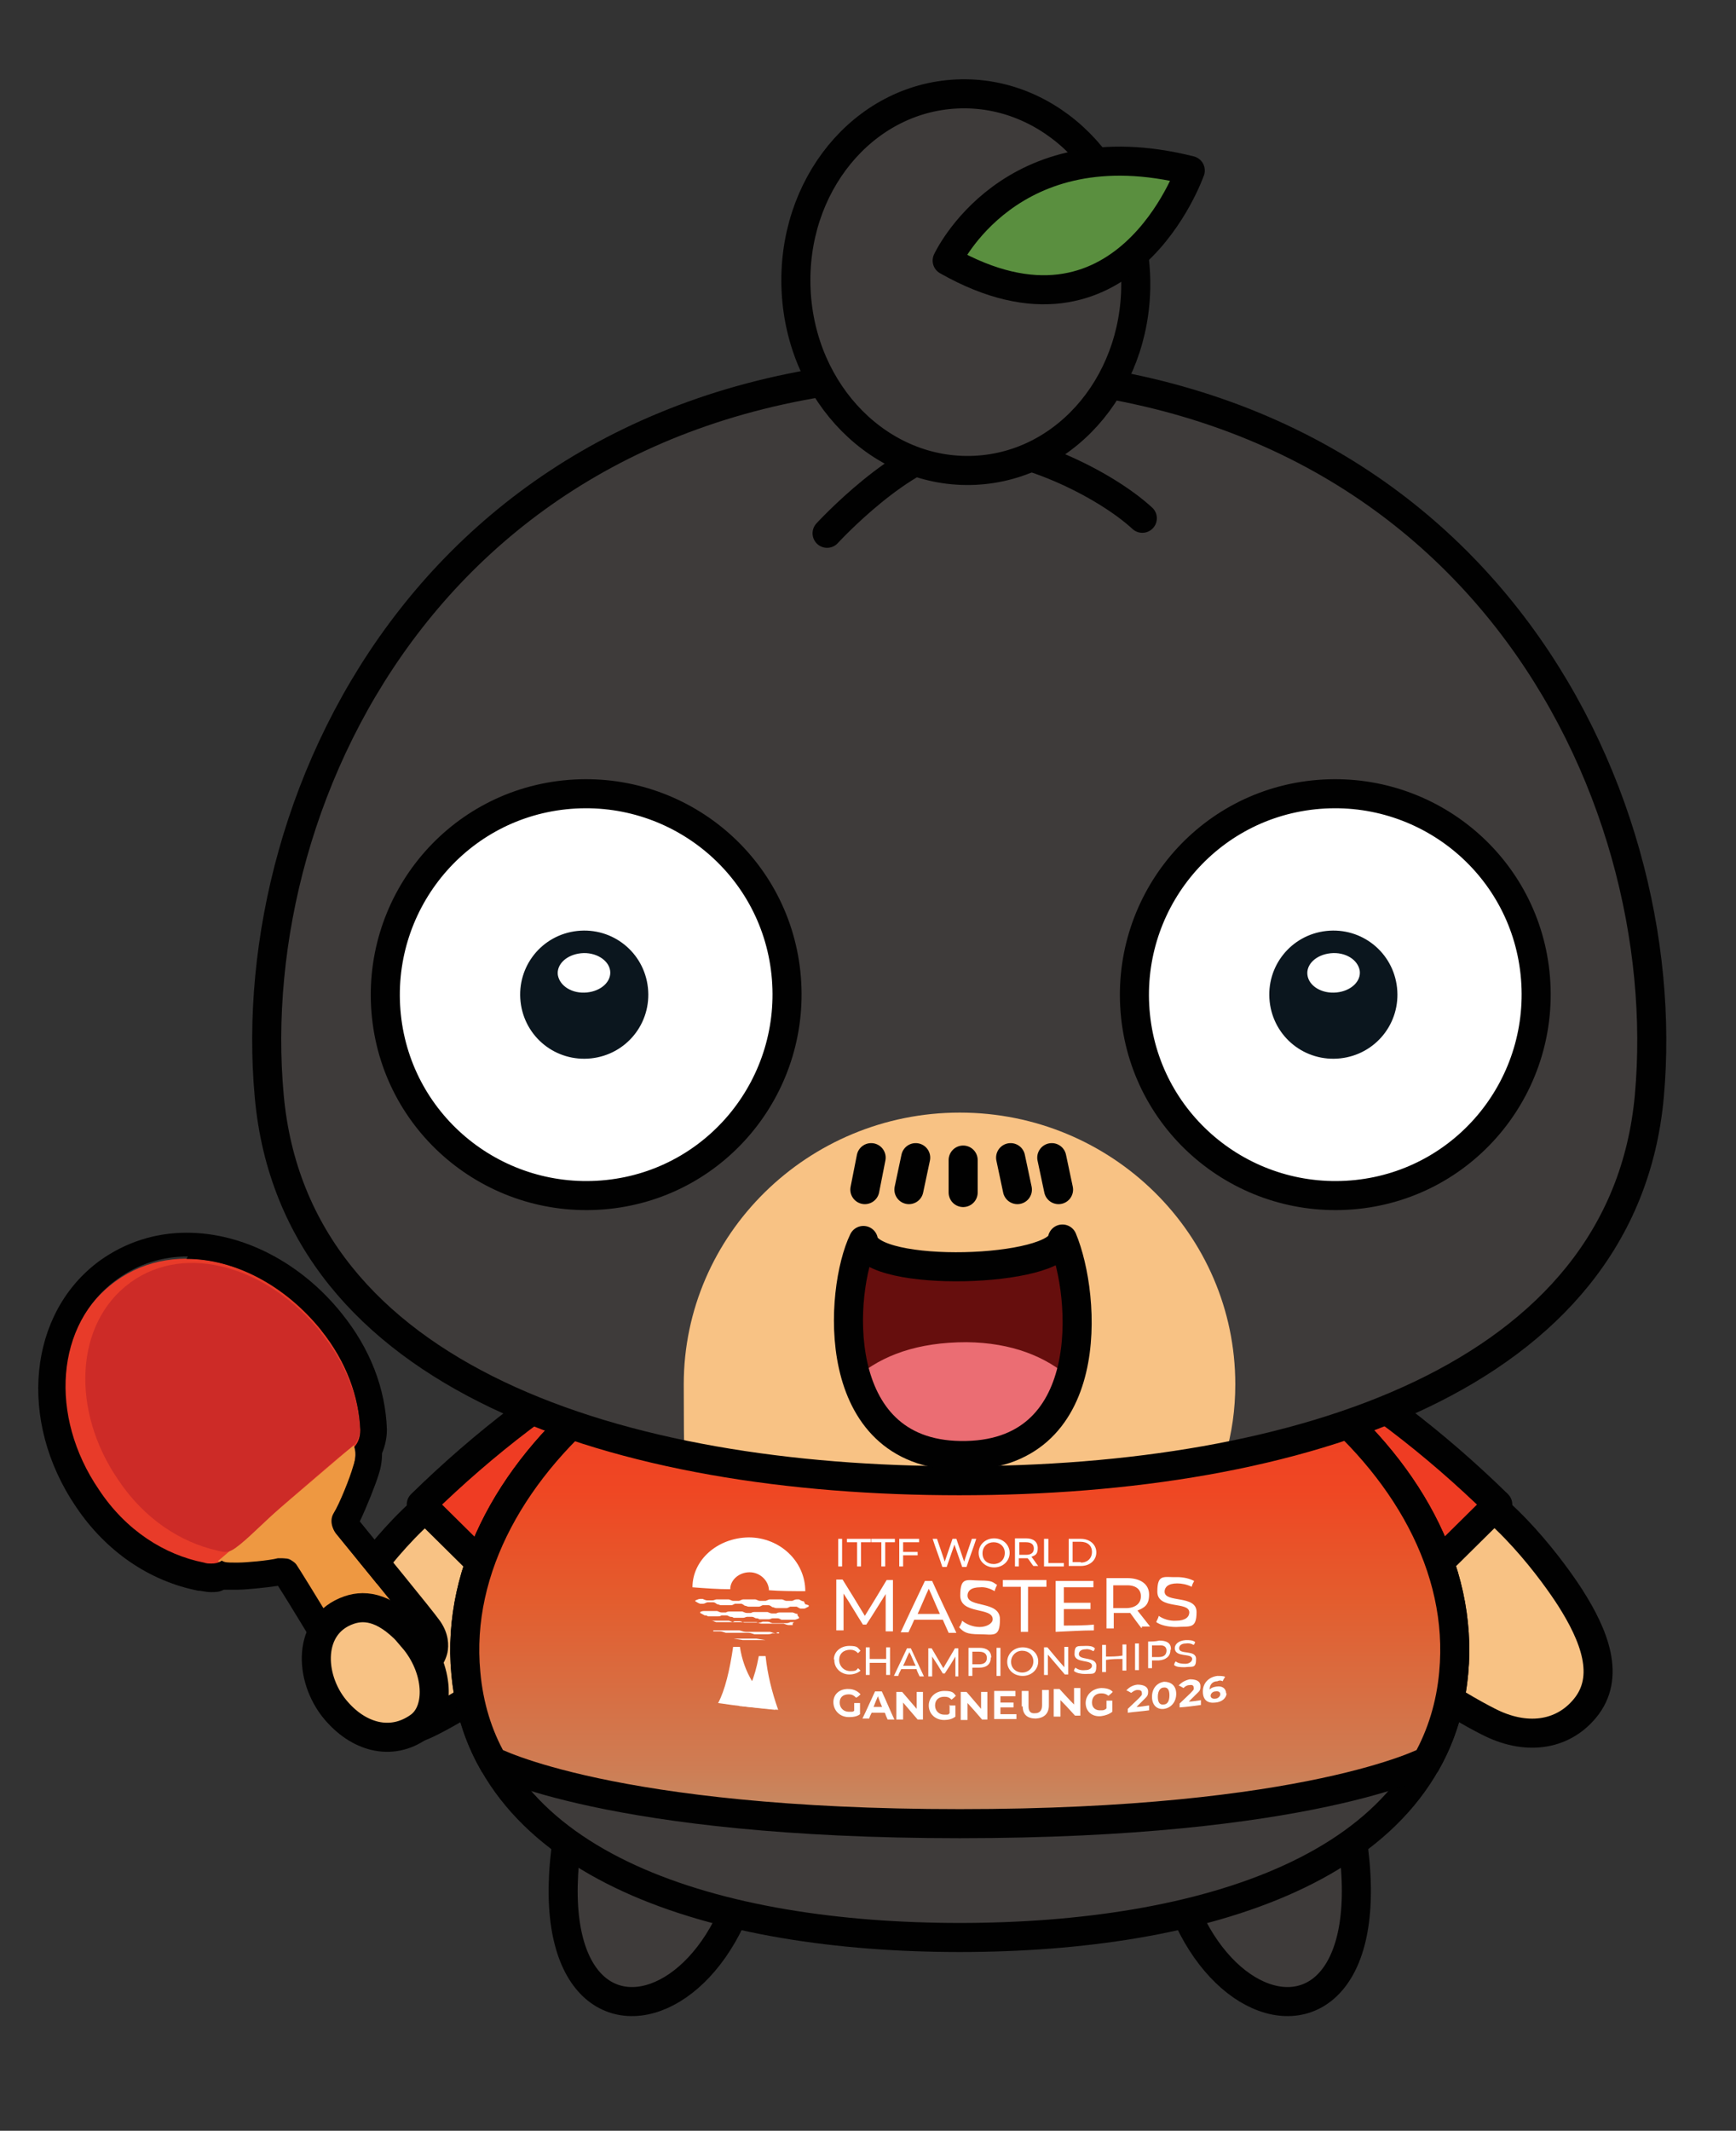 <?xml version="1.0" encoding="UTF-8"?>
<svg id="Layer_1" xmlns="http://www.w3.org/2000/svg" version="1.1" xmlns:xlink="http://www.w3.org/1999/xlink" viewBox="0 0 358.5 439.9">
  <rect x="0" y="0" width="358.5" height="439.9" fill="#333333" stroke="none"/>
  <!-- Generator: Adobe Illustrator 29.0.1, SVG Export Plug-In . SVG Version: 2.1.0 Build 192)  -->
  <defs>
    <style>
      .st0 {
        fill: #ee9841;
      }

      .st1, .st2 {
        fill: #f8c284;
      }

      .st3, .st4, .st2, .st5, .st6, .st7, .st8, .st9 {
        stroke: #010101;
        stroke-width: 6px;
      }

      .st3, .st4, .st2, .st5, .st7 {
        stroke-miterlimit: 10;
      }

      .st3, .st8 {
        fill: none;
      }

      .st4, .st10 {
        fill: #fff;
      }

      .st11 {
        fill: #e83b29;
      }

      .st5, .st12 {
        fill: #3e3b3a;
      }

      .st6 {
        fill: #ef3c23;
      }

      .st6, .st8, .st9 {
        stroke-linecap: round;
        stroke-linejoin: round;
      }

      .st13 {
        fill: #cd2b27;
      }

      .st14 {
        fill: #eb6d73;
      }

      .st15 {
        fill: #010101;
      }

      .st16 {
        fill: #660e0d;
      }

      .st17 {
        fill: #0b161e;
      }

      .st7 {
        fill: url(#linear-gradient);
      }

      .st9 {
        fill: #5a8f3f;
      }
    </style>
    <linearGradient id="linear-gradient" x1="198.2" y1="1350" x2="198.2" y2="1464.6" gradientTransform="translate(0 -1088)" gradientUnits="userSpaceOnUse">
      <stop offset="0" stop-color="#ef3c23"/>
      <stop offset=".2" stop-color="#ef3d23"/>
      <stop offset=".4" stop-color="#ef4723"/>
      <stop offset=".6" stop-color="#e35d2e"/>
      <stop offset=".9" stop-color="#ce7d54"/>
      <stop offset="1" stop-color="#c38e67"/>
    </linearGradient>
  </defs>
  <path class="st2" d="M277,309.4c-5.4,6.3-5,13.8-2.4,18.9,6.3,12.4,27.3,24.4,32.7,27.1,7.7,4,15.3,3,20-2.7,5.4-6.5,1.9-15.1-3-22.8-3.2-5-13.9-19.9-25.4-24.9-6.9-3-16.5-2.1-21.9,4.2h0v.2Z"/>
  <path class="st6" d="M281,338.5c-12.4-11.1-26.1-24.8-32.8-32.6-16-18.4,1.8-37.4,17.8-28.1,16.1,9.2,30.2,20,43.3,32.8l-28.2,27.9h0Z"/>
  <path class="st2" d="M119.4,309.4c5.4,6.3,5,13.8,2.4,18.9-6.3,12.4-27.3,24.4-32.7,27.1-7.7,4-15.3,3-20-2.7-5.4-6.5-1.9-15.1,3-22.8,3.2-5,13.9-19.9,25.4-24.9,6.9-3,16.5-2.1,21.9,4.2h0v.2Z"/>
  <path class="st6" d="M115.3,338.5c12.4-11.1,26.1-24.8,32.8-32.6,16-18.4-1.8-37.4-17.8-28.1-16.1,9.2-30.2,20-43.3,32.8l28.2,27.9h.1Z"/>
  <g>
    <path class="st5" d="M240.3,367.8c-2,56.7,57.7,66.8,34.4-7.1-4.8-15.2.7-19.9-15.5-19.9s-18.4,11.1-18.9,27h0Z"/>
    <path class="st5" d="M156.1,367.8c2,56.7-57.7,66.8-34.4-7.1,4.8-15.2-.7-19.9,15.5-19.9s18.4,11.1,18.9,27h0Z"/>
  </g>
  <path class="st5" d="M300.2,345.4c-3.8,40.3-52.3,54.6-102,54.6s-98.2-14.3-102-54.6c-4.1-43.6,48.5-83.5,102-83.5s106.1,40,102,83.5Z"/>
  <path class="st7" d="M96.2,345.4c.6,6.8,2.5,12.9,5.5,18.2,0,0,24.4,12.9,96.5,12.9s96.5-12.9,96.5-12.9c3-5.4,4.9-11.5,5.5-18.2,4.1-43.6-48.5-83.5-102-83.5s-106.1,40-102,83.5Z"/>
  <path class="st12" d="M340.6,226.3c-5.3,58.5-73,79.4-142.5,79.4s-137.2-20.8-142.5-79.4c-5.8-63.2,36.2-149.6,142.5-149.6s148.2,86.4,142.5,149.6Z"/>
  <path class="st8" d="M170.8,110.1s15.7-17.1,27.4-18c12.4-.9,30,7.8,37.7,14.9"/>
  <path class="st4" d="M79.8,209.8c2.4,22.8,22.9,39.2,45.7,36.8,22.8-2.4,39.2-22.9,36.8-45.7-2.4-22.8-22.9-39.2-45.7-36.8s-39.2,22.9-36.8,45.7h0Z"/>
  <path class="st17" d="M107.5,206.8c.8,7.3,7.3,12.5,14.6,11.7s12.5-7.3,11.7-14.6-7.3-12.5-14.6-11.7-12.5,7.3-11.7,14.6Z"/>
  <path class="st10" d="M115.2,201.3c.4,2.3,3,3.9,6,3.6s5.1-2.3,4.8-4.5-3-3.9-6-3.6-5.1,2.3-4.8,4.5Z"/>
  <path class="st4" d="M234.5,209.8c2.4,22.8,22.9,39.2,45.7,36.8,22.8-2.4,39.2-22.9,36.8-45.7-2.4-22.8-22.9-39.2-45.7-36.8-22.8,2.4-39.2,22.9-36.8,45.7h0Z"/>
  <path class="st17" d="M262.2,206.8c.8,7.3,7.3,12.5,14.6,11.7s12.5-7.3,11.7-14.6-7.3-12.5-14.6-11.7-12.5,7.3-11.7,14.6Z"/>
  <path class="st10" d="M270,201.3c.3,2.3,3,3.9,6,3.6s5.1-2.3,4.8-4.5c-.4-2.3-3-3.9-6-3.6s-5.1,2.3-4.8,4.5Z"/>
  <path class="st1" d="M253,300.6c1.4-4.7,2.1-9.6,2.1-14.8,0-31-25.5-56.1-56.9-56.1s-57,25.2-57,56.1.7,10.1,2.1,14.8c16.8,3.4,35.3,5,54.9,5s38.1-1.6,54.9-5h-.1Z"/>
  <g>
    <line class="st8" x1="198.9" y1="239.5" x2="198.9" y2="246.2"/>
    <line class="st8" x1="208.7" y1="239" x2="210.1" y2="245.6"/>
    <line class="st8" x1="217.2" y1="239" x2="218.6" y2="245.6"/>
    <line class="st8" x1="189.1" y1="239" x2="187.7" y2="245.6"/>
    <line class="st8" x1="179.9" y1="239" x2="178.6" y2="245.6"/>
  </g>
  <path class="st16" d="M178.3,256.2c1.8,7.8,40.2,6.5,41.1-.4,4.9,11.7,7.4,45.1-21.1,44.7-27.4-.4-24.9-34.3-20-44.4h0Z"/>
  <path class="st14" d="M221,284.5c-5-4.4-12-7.3-21.4-7.4-10.1,0-17.4,2.7-22.7,7.2,2.6,8.7,8.9,16.1,21.6,16.2,13.3.2,19.9-7.1,22.5-16.1h0Z"/>
  <path class="st3" d="M340.6,226.3c-5.3,58.5-73,79.4-142.5,79.4s-137.2-20.8-142.5-79.4c-5.8-63.2,36.2-149.6,142.5-149.6s148.2,86.4,142.5,149.6Z"/>
  <path class="st5" d="M234.5,56.6c1,21.5-13.8,39.6-33.2,40.5-19.4.9-35.9-15.7-36.9-37.2s13.8-39.6,33.2-40.5c19.3-.9,35.9,15.7,36.9,37.2Z"/>
  <path class="st9" d="M195.6,53.8s12.9-28,50.2-18.6c0,0-13.7,39.3-50.2,18.6Z"/>
  <path class="st8" d="M178.3,256.2c1.8,7.8,40.2,6.5,41.1-.4,4.9,11.7,7.4,45.1-21.1,44.7-27.4-.4-24.9-34.3-20-44.4h0Z"/>
  <g>
    <path class="st11" d="M66.3,274.6c5.3,6.6,7.8,13.8,8.1,20.6,0,2.3-.9,3.5-2.3,4.6-3.3,2.7-6.8,5.6-13.8,11.5-6.3,5.3-9.4,8.8-12.4,11s-2.2,1.1-4.1.7c-8.1-1.6-16.1-6.6-21.7-15.1-10.3-15.1-9-34.2,3.8-43.4,12.7-9.2,31-4.1,42.4,10h0Z"/>
    <path class="st0" d="M73,298.2c.5,1.5.5,2.5,0,4.7s-2.8,7.7-4,9.6.4,4.1.4,4.1c0,0,15.3,18.7,17.1,21.2s-.4,3.9-.4,3.9c0,0-6,4.6-8.2,5.3-2.3.7-3.2-1.7-3.2-1.7,0,0-12-19.8-13.5-22s-2.3-1.5-3.9-1.2c-1.9.5-6.7.9-8.2.9-2.5,0-3.2-.2-4.1-.7l28.1-24h-.1Z"/>
    <path class="st13" d="M66.4,275.3c5,6.3,7.6,13.1,7.9,19.5,0,2.2-.7,3.2-2,4.2-3.1,2.4-6.1,5.1-12.4,10.5-5.7,4.9-8.5,8.1-11.3,10.1-1.3.9-2,1-3.8.5-7.5-1.7-15-6.5-20.4-14.6-9.8-14.3-9-32.3,2.5-40.7,11.5-8.4,28.5-3.2,39.4,10.3v.2h.1Z"/>
    <path class="st15" d="M38.5,259.9c9.9,0,20.3,5.4,27.8,14.7,5.3,6.6,7.8,13.8,8.1,20.6,0,1.6-.5,2.7-1.2,3.5.4,1.3.3,2.3-.3,4.1-.6,2.2-2.8,7.7-4,9.6-1.2,2,.4,4.1.4,4.1,0,0,15.3,18.7,17.1,21.2s-.4,3.9-.4,3.9c0,0-6,4.6-8.2,5.3h-.8c-1.7,0-2.3-1.9-2.3-1.9,0,0-12-19.8-13.5-22-.5-.7-1.7-1.3-3-1.3s-.5,0-.8,0c-1.9.5-6.7.9-8.2.9h-.7c-1.4,0-2.1,0-2.7-.4-.7.5-1.4.6-2.1.6s-1,0-1.6-.2c-8.1-1.6-16.1-6.6-21.7-15.1-10.3-15.1-9-34.2,3.8-43.4,4.4-3.2,9.4-4.7,14.6-4.7M38.5,254.5c-6.5,0-12.6,2-17.8,5.7-14.9,10.8-17.1,33.1-5,50.9,6.2,9.2,15.1,15.3,25.2,17.3h0c.7,0,1.6.3,2.6.3s1.8,0,2.7-.5h2.9c1.5,0,5.7-.4,8.3-.8,2.1,3.2,7.5,12.2,12.4,20.3,1.2,2.5,3.7,4.8,7.2,4.8s1.6,0,2.4-.4c2.8-.9,7.3-4.2,9.8-6.1.9-.6,2.6-2.2,3.2-4.8.3-1.5.3-3.9-1.5-6.5-1.6-2.3-13.3-16.5-16.6-20.6,1.4-2.9,3.3-7.7,3.9-9.7.5-1.5.7-3,.7-4.4.6-1.4,1-3.1,1-4.9h0c-.3-8.5-3.5-16.7-9.3-23.9-8.4-10.5-20.4-16.7-32-16.7h0Z"/>
  </g>
  <path class="st2" d="M85.3,338.2c5.4,6.3,5.8,15.1,1.2,18.3-5.8,4.1-12.6,2.1-17.3-3.6-5.4-6.5-5.8-17.5,2.9-20.5,3.5-1.2,7.9-.5,13.3,5.8h0Z"/>
  <g>
    <g>
      <g>
        <path class="st10" d="M173.1,317.7h.8v5.7h-.8v-5.6h0Z"/>
        <path class="st10" d="M176.9,318.4h-2v-.7h4.9v.7h-2v5h-.8v-5h0Z"/>
        <path class="st10" d="M181.9,318.4h-2v-.7h4.9v.7h-2v5h-.8v-5h-.1Z"/>
        <path class="st10" d="M186.5,318.4v2h3v.7h-3v2.3h-.8v-5.7h4.1v.7h-3.3Z"/>
        <path class="st10" d="M201.6,317.7c-.6,1.9-1.4,3.9-2,5.8h-.9c-.5-1.5-1.1-3.1-1.6-4.6-.5,1.5-1.1,3.1-1.6,4.6h-.9c-.6-1.9-1.4-3.9-2-5.8h.9c.5,1.5,1.1,3.2,1.6,4.7.5-1.5,1.1-3.2,1.6-4.7h.8c.5,1.5,1.1,3.2,1.6,4.7.5-1.5,1.1-3.2,1.6-4.7h.9Z"/>
        <path class="st10" d="M202.1,320.6c0-1.7,1.4-3,3.2-3s3.2,1.3,3.2,3-1.4,3-3.2,3-3.2-1.3-3.2-3ZM207.5,320.6c0-1.3-1-2.2-2.3-2.2s-2.3.9-2.3,2.3,1,2.2,2.3,2.2,2.3-.9,2.3-2.3Z"/>
        <path class="st10" d="M213.5,323.4c-.5-.5-.8-1.2-1.3-1.7h-1.8v1.7h-.8v-5.8h2.3c1.5,0,2.4.7,2.4,2s-.5,1.5-1.3,1.8c.5.6.9,1.3,1.4,1.9h-1,0ZM213.5,319.7c0-.8-.5-1.3-1.6-1.3h-1.4v2.6h1.4c1.1,0,1.6-.5,1.6-1.3h0Z"/>
        <path class="st10" d="M215.7,317.7h.8v5h3.2v.7h-4.1v-5.7h.1Z"/>
        <path class="st10" d="M220.7,317.7h2.5c1.9,0,3.2,1.2,3.2,2.8s-1.3,2.8-3.2,2.8h-2.5v-5.7h0ZM223.2,322.6c1.4,0,2.3-.9,2.3-2.2s-.9-2.1-2.4-2.1h-1.6v4.2h1.7Z"/>
      </g>
      <g>
        <path class="st10" d="M182.9,336.9v-7.8c-1.4,2.2-2.6,4.2-4,6.3h-.7c-1.4-2.2-2.6-4.3-4-6.4v7.6h-1.5v-10.5h1.3c1.5,2.4,3.1,5,4.6,7.5,1.5-2.4,3-4.9,4.5-7.4h1.3v10.6h-1.5,0Z"/>
        <path class="st10" d="M194.7,334.4h-5.9c-.4.9-.8,1.8-1.2,2.6h-1.6c1.6-3.5,3.3-7,5-10.6h1.5c1.6,3.6,3.3,7.1,5,10.7h-1.6c-.4-.9-.8-1.8-1.2-2.7h0ZM194.1,333.2c-.8-1.7-1.5-3.5-2.3-5.2-.8,1.7-1.5,3.5-2.3,5.2h4.7-.1Z"/>
        <path class="st10" d="M198.2,335.8c.2-.4.4-.8.5-1.2.8.7,2.2,1.3,3.6,1.3s2.7-.7,2.7-1.6c0-2.6-6.7-.9-6.7-4.9s1.4-3.1,4.1-3.1,2.6.4,3.5.9c-.2.5-.4.8-.5,1.3-1-.6-2.1-.9-3-.8-1.9,0-2.6.8-2.6,1.7,0,2.6,6.7,1,6.7,4.9s-1.4,3.1-4.2,3.1-3.3-.5-4.2-1.4v-.2h.1Z"/>
        <path class="st10" d="M210.9,327.6h-3.8v-1.4h9v1.4h-3.8v9.3h-1.5v-9.3h0Z"/>
        <path class="st10" d="M225.9,335.3v1.3c-2.6,0-5.3.2-7.9.3v-10.5h7.8v1.3h-6.1v3.2h5.5v1.3h-5.5v3.4c2.2,0,4.2,0,6.4-.2h-.2Z"/>
        <path class="st10" d="M235.7,336.1c-.8-1-1.5-2-2.3-3.1h-3.4v3.2h-1.5v-10.4h4.2c2.9,0,4.6,1.3,4.6,3.4s-.9,2.7-2.4,3.3c.9,1.1,1.7,2.2,2.6,3.3h-1.7v.3ZM235.6,329.5c0-1.4-1.1-2.3-3.1-2.2h-2.6v4.7h2.6c2,0,3.1-1,3.1-2.4h0Z"/>
        <path class="st10" d="M238.8,334.8c.2-.4.4-.8.5-1.2.8.6,2.2,1.1,3.6,1,1.9,0,2.7-.8,2.7-1.7,0-2.4-6.6-.5-6.6-4.3s1.4-2.9,4.1-3c1.3,0,2.6.3,3.5.8-.2.4-.4.7-.5,1.2-1-.5-2.1-.7-3-.7-1.9,0-2.6.8-2.6,1.7,0,2.4,6.6.6,6.6,4.2s-1.4,2.9-4.2,3.1c-1.7,0-3.3-.4-4.1-1h0Z"/>
      </g>
      <g>
        <path class="st10" d="M172.2,342.6c0-1.6,1.4-2.8,3.2-2.8s1.7.4,2.3,1c-.2.2-.4.4-.5.5-.5-.5-1-.7-1.6-.7-1.4,0-2.3.8-2.3,2.1s1,2.3,2.3,2.3,1.2-.2,1.6-.6c.2.2.4.4.5.5-.5.5-1.4.8-2.3.8-1.8,0-3.2-1.4-3.1-3.1h0Z"/>
        <path class="st10" d="M183.8,340.1v5.7h-.8v-2.5h-3.4v2.5h-.8v-5.7h.8v2.4h3.4v-2.4h.8Z"/>
        <path class="st10" d="M189.3,344.6h-3.2c-.2.5-.5.9-.6,1.4h-.9c.9-1.9,1.8-3.8,2.7-5.7h.8c.9,1.9,1.8,3.9,2.7,5.8h-.9c-.2-.5-.5-1-.6-1.4h0ZM189.1,343.9c-.5-.9-.8-1.9-1.3-2.8-.5.9-.8,1.9-1.3,2.8h2.6Z"/>
        <path class="st10" d="M197.3,346.1v-4.1c-.7,1.2-1.4,2.3-2.2,3.5h-.4c-.7-1.2-1.4-2.3-2.2-3.5v4.1h-.8v-5.8h.7c.8,1.4,1.6,2.7,2.4,4.1.8-1.4,1.6-2.7,2.4-4.1h.7v5.8h-.8.2Z"/>
        <path class="st10" d="M204.6,342.3c0,1.3-.9,2-2.4,2h-1.4v1.7h-.8v-5.8h2.3c1.5,0,2.4.7,2.4,2h-.1ZM203.8,342.3c0-.8-.5-1.3-1.6-1.3h-1.4v2.6h1.4c1.1,0,1.6-.5,1.6-1.3h0Z"/>
        <path class="st10" d="M205.8,340.2h.8v5.8h-.8v-5.8Z"/>
        <path class="st10" d="M208,343.1c0-1.7,1.4-3,3.2-3s3.2,1.2,3.2,2.9-1.4,3-3.2,3-3.2-1.2-3.2-2.9ZM213.4,343c0-1.3-1-2.2-2.3-2.2s-2.3,1-2.3,2.3,1,2.2,2.3,2.2,2.3-1,2.3-2.3h0Z"/>
        <path class="st10" d="M220.6,340v5.7h-.7c-1.2-1.4-2.3-2.7-3.5-4.1v4.2h-.8v-5.7h.7c1.2,1.4,2.3,2.8,3.5,4.1v-4.2h.8Z"/>
        <path class="st10" d="M221.8,344.9c0-.2.2-.5.3-.6.5.4,1.2.6,2,.5,1,0,1.4-.5,1.4-.9,0-1.4-3.6-.4-3.6-2.4s.7-1.6,2.3-1.7c.7,0,1.4,0,1.9.5,0,.2-.2.5-.3.6-.5-.3-1.1-.5-1.6-.4-1,0-1.4.5-1.4,1,0,1.4,3.6.4,3.6,2.4s-.7,1.6-2.3,1.7c-.9,0-1.8-.2-2.3-.6h0Z"/>
        <path class="st10" d="M232.6,339.4v5.5h-.8v-2.4c-1.1,0-2.3,0-3.4.2v2.5h-.8v-5.6h.8v2.4c1.2,0,2.3,0,3.4-.2v-2.3h.8Z"/>
        <path class="st10" d="M234.4,339.3h.8v5.5h-.8v-5.5Z"/>
        <path class="st10" d="M241.7,340.7c0,1.2-.9,2-2.4,2.1h-1.4v1.6h-.8v-5.5c.7,0,1.5,0,2.3-.2,1.5,0,2.4.5,2.4,1.7v.2h-.1ZM240.9,340.8c0-.8-.5-1.2-1.6-1.1h-1.4v2.4h1.4c1.1,0,1.6-.5,1.6-1.4h0Z"/>
        <path class="st10" d="M242.5,343.6c0-.2.2-.5.3-.6.5.4,1.2.5,2,.5s1.4-.5,1.4-1c0-1.3-3.5-.2-3.6-2.2,0-.8.7-1.6,2.3-1.7.7,0,1.4,0,1.9.4,0,.2-.2.5-.3.6-.5-.3-1.1-.4-1.6-.3-1,0-1.4.5-1.4,1,0,1.4,3.5.2,3.5,2.2s-.7,1.5-2.3,1.7c-.9,0-1.8,0-2.3-.5h.1Z"/>
      </g>
      <g>
        <path class="st10" d="M176.3,351.6h1.3v2.3c-.6.5-1.5.6-2.3.6-1.9,0-3.2-1.4-3.2-3.1s1.4-2.8,3.2-2.7c1,0,1.9.5,2.4,1.1-.3.3-.5.5-.9.7-.5-.5-.9-.7-1.5-.7-1.2,0-1.9.6-1.9,1.7s.8,1.9,1.9,1.9.7,0,1.1-.2v-1.6h-.1Z"/>
        <path class="st10" d="M182.7,353.6h-2.7c-.2.4-.4.8-.5,1.2h-1.4c.9-1.8,1.7-3.7,2.6-5.6h1.4c.9,1.9,1.7,3.9,2.6,5.8h-1.4c-.2-.5-.4-.8-.5-1.3h-.1ZM182.2,352.5c-.3-.7-.6-1.4-.9-2.3-.3.7-.6,1.4-.9,2.2h1.9-.1Z"/>
        <path class="st10" d="M190.6,349.2v5.8h-1.1c-1-1.2-2-2.3-3-3.5v3.5h-1.4v-5.7h1.2c1,1.2,2,2.3,3,3.5v-3.5h1.4-.1Z"/>
        <path class="st10" d="M196,352.1h1.3v2.3c-.6.5-1.5.7-2.3.7-1.9,0-3.2-1.3-3.2-3s1.4-3,3.2-3,1.9.4,2.4,1c-.3.3-.5.5-.9.8-.5-.5-.9-.6-1.5-.6-1.2,0-1.9.7-1.9,1.8s.8,1.9,1.9,1.9.7,0,1.1-.3v-1.7h-.1Z"/>
        <path class="st10" d="M203.9,349.2v5.8h-1.1c-1-1.2-2-2.3-3-3.4v3.5h-1.4v-5.8h1.2c1,1.2,2,2.3,3,3.5v-3.5h1.4-.1Z"/>
        <path class="st10" d="M209.9,353.8v1.1h-4.6v-5.8h4.4v1.1h-3.1v1.3h2.7v1h-2.7v1.4h3.3Z"/>
        <path class="st10" d="M211,352.3v-3.2h1.4v3.2c0,1.1.5,1.5,1.4,1.4.8,0,1.4-.5,1.4-1.6v-3.2h1.4v3.2c0,1.7-1,2.6-2.7,2.7-1.7,0-2.7-.8-2.7-2.5h-.2Z"/>
        <path class="st10" d="M223.1,348.6v5.6h-1.1c-1-1.1-2-2.2-3-3.2v3.4h-1.4v-5.7h1.2c1,1.1,2,2.2,3,3.2v-3.4h1.4-.1Z"/>
        <path class="st10" d="M228.4,351.1h1.3v2.3c-.6.5-1.5.8-2.3.9-1.9.2-3.2-1-3.2-2.7s1.4-3,3.2-3.1c1,0,1.9.2,2.4.8-.3.3-.5.5-.9.8-.5-.4-.9-.5-1.5-.5-1.2,0-1.9.8-1.9,1.9s.8,1.7,1.9,1.6c.4,0,.7,0,1.1-.4v-1.6h-.1Z"/>
        <path class="st10" d="M237.3,352.1v1c-1.4.2-3,.3-4.4.5v-.8c.7-.7,1.5-1.4,2.3-2.2s.6-.8.6-1.1c0-.5-.4-.6-.9-.6s-.9.3-1.3.6c-.4-.2-.6-.4-1-.5.5-.6,1.3-1.1,2.3-1.2,1.4,0,2.2.5,2.2,1.4s-.2,1-1,1.8l-1.4,1.4c.8,0,1.7-.2,2.5-.3h0Z"/>
        <path class="st10" d="M237.9,350.3c0-1.8,1.1-2.9,2.5-3.1,1.4,0,2.5.8,2.5,2.5s-1.1,2.9-2.5,3.1-2.5-.7-2.5-2.5ZM241.5,350c0-1.3-.5-1.7-1.2-1.6-.6,0-1.2.6-1.2,1.9s.5,1.7,1.2,1.6c.7,0,1.2-.6,1.2-1.9Z"/>
        <path class="st10" d="M248,351v1c-1.4.2-3,.4-4.4.5v-.8c.7-.7,1.5-1.4,2.3-2.2s.6-.8.6-1.1c0-.5-.4-.6-.9-.5-.5,0-.9.3-1.2.6-.4-.2-.6-.4-1-.5.5-.6,1.3-1.1,2.3-1.3,1.4,0,2.2.4,2.2,1.4s-.2,1-1,1.8l-1.4,1.4c.8,0,1.7-.2,2.5-.3h0Z"/>
        <path class="st10" d="M253.3,349.5c0,1.1-1,1.9-2.3,2-1.6.2-2.6-.5-2.6-2.3s1.3-3,3-3.2c.6,0,1.3,0,1.6.2-.2.3-.4.6-.5.9-.4-.2-.7-.2-1.1,0-1,0-1.6.7-1.6,1.7.4-.4.8-.5,1.4-.6,1.2-.2,2,.4,2,1.4h.1ZM252,349.8c0-.5-.4-.7-1-.6-.6,0-1,.5-1,.9s.4.7,1,.6c.5,0,1-.5,1-.9Z"/>
      </g>
    </g>
    <g>
      <g>
        <path class="st10" d="M160.1,353c-4-.4-7.8-.8-11.8-1.4,1.4-2.6,2.4-6.8,3.1-11.6h1.4c.8,5.3,3.4,9.2,7.3,12.9h0Z"/>
        <path class="st10" d="M152.8,352.2c2.6.3,5.3.5,7.9.8-1.3-3.7-2.2-7.3-2.6-11.1h-1.4c-.9,4.9-2.1,7.1-4,10.4h.1Z"/>
      </g>
      <path class="st10" d="M158.8,328.4c0-2-1.8-3.8-4-3.8s-4,1.6-4,3.5c-2.6,0-5.2-.2-7.8-.4,0-5.6,5.1-10.2,11.6-10.3,6.5,0,11.7,5,11.7,11.1h0c-2.5,0-5.1,0-7.7-.2h.2Z"/>
      <path class="st10" d="M158.1,338.6h-4.7l-1.9-.3h4.7l1.9.3ZM164.7,333.2c-.4,0-.6-.2-1-.3h-1.2q-.1,0,0,0h-1.3c-.3,0-.6,0-.9.2h-.9c-.3,0-.6-.2-.9-.3h-2.5c-.3,0-.6,0-.9.2h-.9c-.3,0-.6-.2-.9-.3h-2.5c-.3,0-.6,0-.9.2h-.9c-.3,0-.6-.2-.9-.3h-1.2q-.1,0,0,0h-1.3c-.4,0-.6,0-1,.2h0v.2h0c.3.2.6.3.9.5.2,0,.5,0,.7.2h2c.3,0,.5,0,.8-.2h1c.3,0,.5.2.8.3.2,0,.5,0,.7.2h.6q0,0,0,0h1.4c.3,0,.5-.2.8-.2h1c.3,0,.5.2.8.3.2,0,.5,0,.7.2h2c.3,0,.5-.2.8-.2h1c.3,0,.5.2.8.3h1.3q0,0,0,0h1.4c.3,0,.6-.2.9-.3h0v-.2h0l-.3-.4v-.3ZM163.6,335.5h-.7c-.4,0-.7-.2-1.1-.3h-4.5c-.4,0-.7-.2-1.1-.3h-1.3q-.1,0,0,0h-3.3c-.4,0-.7-.2-1.1-.3h-4.4.8c.4,0,.6.2,1,.3h1.4q.1,0,0,0h1.4c.4,0,.6,0,1-.2h1c.4,0,.6.2,1,.3h1.4q.1,0,0,0h1.4c.4,0,.6,0,1-.2h1c.4,0,.6.2,1,.3h2.7c.4,0,.6,0,1-.2h.8l-.3.2v.4ZM160.5,337.2h-.2c-.5,0-.8-.2-1.3-.3h-5c-.5,0-.8-.2-1.3-.3h-1.4q-.1,0,0,0h-4v.2h1.4c.4,0,.8.2,1.2.3h4.7c.4,0,.8.2,1.2.3h2.5c.4,0,.8,0,1.2-.2h1.4v-.2h-1.2.7v.2ZM166,330.6c-.4,0-.6-.2-1-.4h-.5c-.3,0-.6.2-.9.3h-1.2c-.3,0-.5-.2-.9-.3h-2.5c-.3,0-.5.2-.9.3h-1.2c-.3,0-.5-.2-.9-.3h-1.2q0,0,0,0h-1.3c-.3,0-.5.2-.9.3h-1.2c-.3,0-.5-.2-.9-.3h-2.5c-.3,0-.5.2-.9.2h-1.1c-.3,0-.6-.2-.9-.3h-.5c-.4,0-.6.2-1,.3h0v.2h0c.4.2.6.4,1,.5h.6c.3,0,.5-.2.9-.3h1.2c.3,0,.5.2.8.4.3,0,.5.2.8.2h2.1c.3,0,.5-.2.8-.3h1.2c.3,0,.5.2.8.4.3,0,.5.2.8.2h2.1c.3,0,.5-.2.8-.3h1.2c.3,0,.5.2.8.4.3,0,.5.2.8.2h2.1c.3,0,.5-.2.8-.3h1.2c.3,0,.5.3.9.4h.7c.4,0,.6-.3,1-.4h0v-.3h0l-.7-.2-.3-.6Z"/>
    </g>
  </g>
</svg>